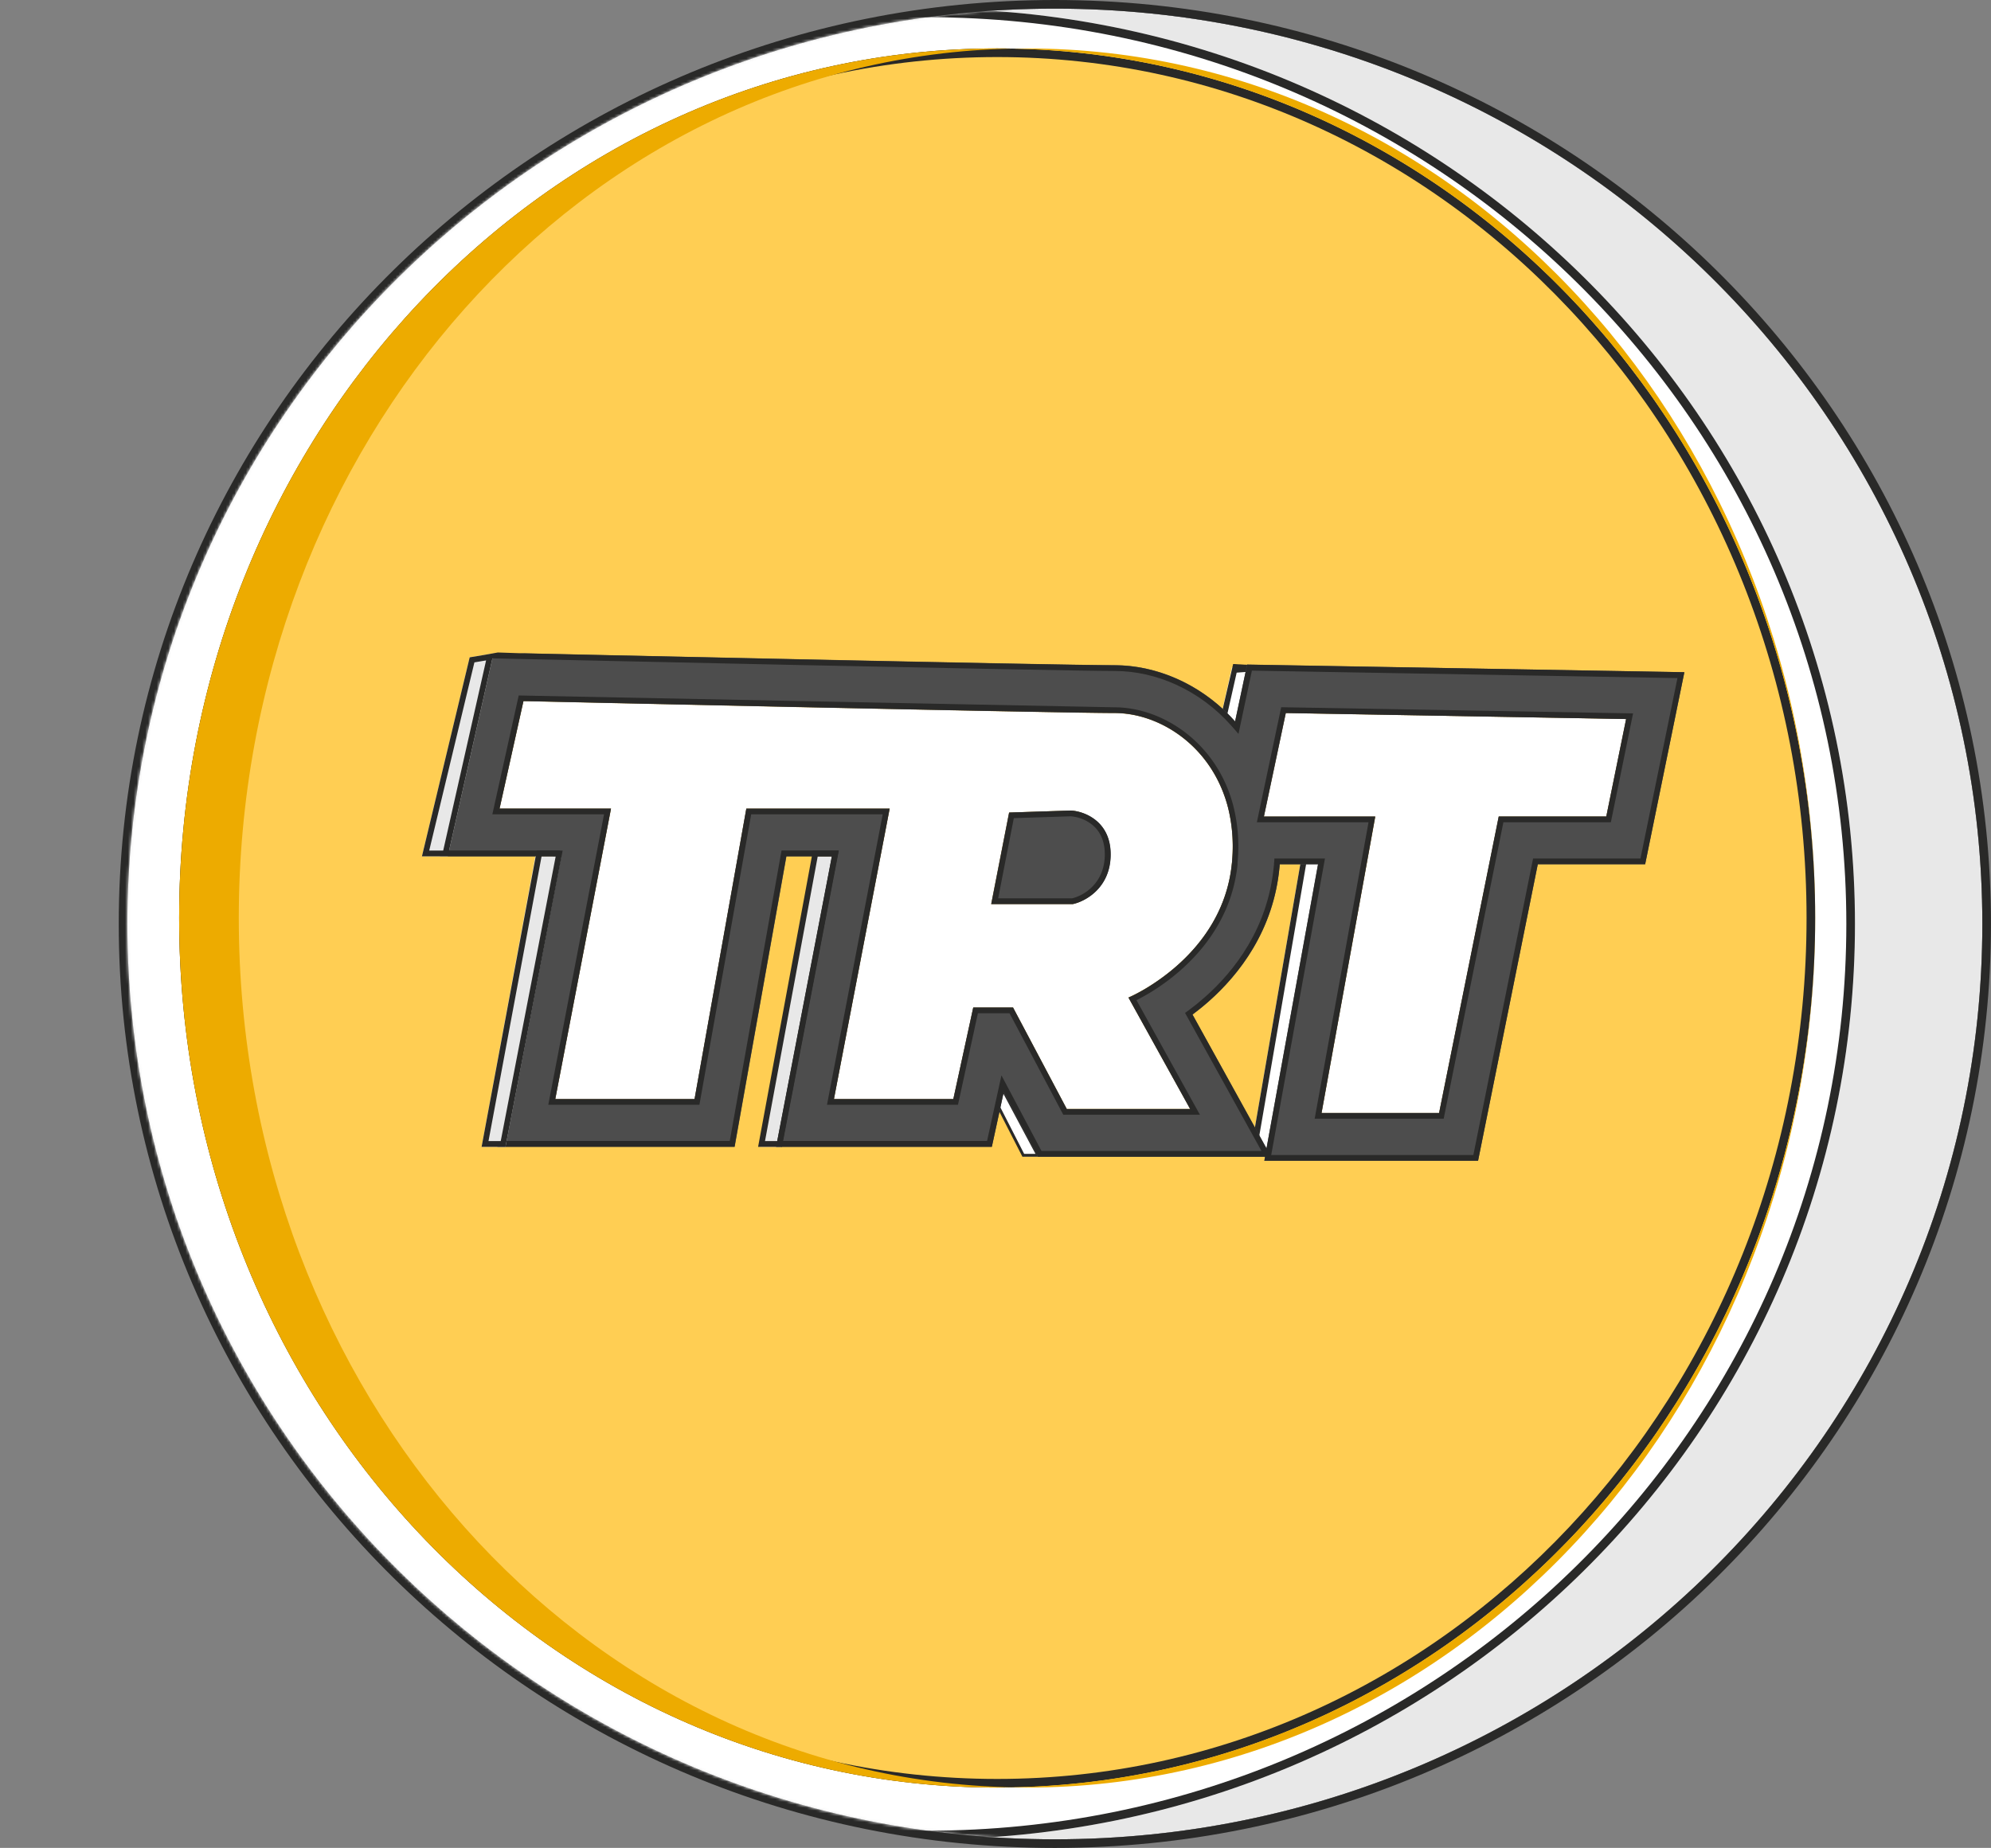 <svg id="Layer_1" data-name="Layer 1" xmlns="http://www.w3.org/2000/svg" xmlns:xlink="http://www.w3.org/1999/xlink" viewBox="0 0 692.14 642.55"><rect x="0" y="0" width="692.14" height="642.55" fill="#808080" stroke="none"/><defs><style>.cls-1{fill:#aaa;}.cls-2{fill:#292928;}.cls-2,.cls-7,.cls-8,.cls-9{fill-rule:evenodd;}.cls-3{fill:#e8e8e8;}.cls-4{mask:url(#mask);}.cls-5,.cls-8{fill:#fff;}.cls-6{fill:#ffce53;}.cls-7{fill:#edab00;}.cls-9{fill:#4d4d4d;}</style><mask id="mask" x="0" y="3" width="689.14" height="636.55" maskUnits="userSpaceOnUse"><g transform="translate(41.28 -0.52)"><g id="mask0_3342_43674" data-name="mask0 3342 43674"><path class="cls-1" d="M3,321.8C3,497.58,147.36,640.08,325.43,640.08S647.85,497.58,647.85,321.8,503.5,3.52,325.43,3.52,3,146,3,321.8Z"/></g></g></mask></defs><path class="cls-1" d="M3,321.8C3,497.58,147.36,640.08,325.43,640.08S647.85,497.58,647.85,321.8,503.5,3.52,325.43,3.52,3,146,3,321.8Z" transform="translate(41.28 -0.52)"/><path class="cls-2" d="M325.43,637.08C149,637.08,6,495.89,6,321.8S149,6.52,325.43,6.52,644.85,147.71,644.85,321.8,501.88,637.08,325.43,637.08Zm0,3C147.36,640.08,3,497.58,3,321.8S147.36,3.52,325.43,3.52,647.85,146,647.85,321.8,503.5,640.08,325.43,640.08Z" transform="translate(41.28 -0.52)"/><path class="cls-3" d="M3,321.8C3,497.58,147.36,640.08,325.43,640.08S647.85,497.58,647.85,321.8,503.5,3.52,325.43,3.52,3,146,3,321.8Z" transform="translate(41.28 -0.52)"/><path class="cls-2" d="M0,321.8C0,499.27,145.74,643.08,325.43,643.08S650.85,499.27,650.85,321.8,505.12.52,325.43.52,0,144.33,0,321.8ZM325.43,640.08C147.36,640.08,3,497.58,3,321.8S147.36,3.52,325.43,3.52,647.85,146,647.85,321.8,503.5,640.08,325.43,640.08Z" transform="translate(41.28 -0.52)"/><g class="cls-4"><path class="cls-5" d="M-41.28,321.8c0,175.78,144.35,318.28,322.42,318.28S603.57,497.58,603.57,321.8,459.21,3.52,281.14,3.52-41.28,146-41.28,321.8Z" transform="translate(41.28 -0.52)"/><path class="cls-2" d="M281.14,637.08c-176.45,0-319.42-141.19-319.42-315.28S104.69,6.52,281.14,6.52,600.57,147.71,600.57,321.8,457.6,637.08,281.14,637.08Zm0,3c-178.07,0-322.42-142.5-322.42-318.28S103.07,3.52,281.14,3.52,603.57,146,603.57,321.8,459.21,640.08,281.14,640.08Z" transform="translate(41.28 -0.52)"/></g><path class="cls-6" d="M21,319.73c0,167,127.31,302.36,284.37,302.36S589.74,486.71,589.74,319.73,462.42,17.36,305.37,17.36,21,152.74,21,319.73Z" transform="translate(41.28 -0.52)"/><path class="cls-2" d="M305.37,619.09C150.14,619.09,24,485.23,24,319.73S150.14,20.36,305.37,20.36,586.74,154.22,586.74,319.73,460.6,619.09,305.37,619.09Zm0,3C148.31,622.09,21,486.71,21,319.73S148.31,17.36,305.37,17.36,589.74,152.74,589.74,319.73,462.42,622.09,305.37,622.09Z" transform="translate(41.28 -0.52)"/><path class="cls-7" d="M305.35,622.09C148.29,622.09,21,486.72,21,319.73S148.29,17.37,305.35,17.37c1.76,0,3.52,0,5.28.05s3.39-.05,5.09-.05c151.33,0,274,135.37,274,302.36s-122.67,302.36-274,302.36c-1.7,0-3.39,0-5.09-.05S307.11,622.09,305.35,622.09ZM589.72,319.73c0-165.11-124.47-299.31-279.09-302.31-149,3-268.9,137.2-268.9,302.31S161.66,619,310.63,622C465.25,619,589.72,484.84,589.72,319.73Z" transform="translate(41.28 -0.52)"/><path class="cls-5" d="M393.92,398.61l17.3-100.33h9l-18.68,103.1Z" transform="translate(41.28 -0.52)"/><path class="cls-2" d="M396.17,397.3l3.14,3.47,18.51-100.49H412.9Zm15.05-99-17.3,100.33,7.61,2.77,18.68-103.1Z" transform="translate(41.28 -0.52)"/><path class="cls-5" d="M387,232.54l8.3-.69-5.54,24.91L382.16,254Z" transform="translate(41.28 -0.52)"/><path class="cls-2" d="M388.63,234.41l-4.13,18.3,3.82,1.39,4.45-20Zm-1.23-3L382.16,254l7.61,2.77,5.54-24.91Z" transform="translate(41.28 -0.52)"/><path class="cls-5" d="M314.52,402.64l-8.46-15.8,1.39-8.3,12.45,24.1Z" transform="translate(41.28 -0.52)"/><path class="cls-2" d="M314.75,401.74l-8.34-16.32.85-5.11,11.43,21.43Zm-8-24.45-1.38,8.3,8.78,17.15h6.22Z" transform="translate(41.28 -0.52)"/><path class="cls-8" d="M151.76,382.69l19.38-101H132.39l8.31-37.36s185.42,4.15,205.49,4.15S390,267.14,387,300.35s-36,47-36,47l21.45,38.75h-42.9L310.9,350.86H297.07l-6.92,31.83H248.63l19.38-101H218.19l-18,101Zm151.53-67.81,6.23-31.83,21.45-.69c4.61.23,12.84,3.6,12.84,15.22S336,314,331.66,314.88Zm102.4-66.42-7.61,36h38.75L418.15,387.53H459l20.76-103.09h37.36l6.92-33.9Z" transform="translate(41.28 -0.52)"/><path class="cls-9" d="M171.12,281.67H132.38l8.3-37.36s185.43,4.15,205.49,4.15c14,0,29.81,9.09,37.06,25.87a46.83,46.83,0,0,1,2.52,7.5A56.33,56.33,0,0,1,387,300.35c0,.23-.05.47-.07.7-2.29,21.91-17.63,35.27-27.51,41.7a58.38,58.38,0,0,1-8.4,4.65l21.45,38.75h-42.9l-18.68-35.29H297.05l-6.92,31.83H248.62l19.37-101H218.17l-18,101H151.75Zm61,16.61-18,101H131.66l19.37-101H111.68l15.7-69.6,13.67-1-.37,16.6.37-16.6,8,.18,21.28.47,65.93,1.42c49,1,100.11,2.07,109.91,2.07,15.17,0,30.77,7,41.91,19.55l4.19-19.78,152,2.66-13.63,66.77H493.31L472.55,404.14h-74.3l.25-1.38H319.57l-11.92-22.51-4.14,19.05h-75l19.38-101ZM399,399.84l17.9-98.79H403.6c0,.27,0,.53-.06.81-2,22.2-14.1,37.58-24.67,46.92-1.9,1.68-3.79,3.19-5.6,4.54Zm37.78-115.4L418.13,387.53H459l20.76-103.09h37.37l6.91-33.9-118.31-2.08-7.61,36ZM303.28,314.88h28.36c4.39-.92,13.15-5.67,13.15-17.29s-9.22-15-13.84-15.23l-21.45.7Z" transform="translate(41.28 -0.52)"/><path class="cls-2" d="M331,282.36l-21.45.7-6.22,31.82h28.36c4.39-.92,13.15-5.67,13.15-17.29S335.57,282.59,331,282.36Zm.48,30.52H305.71L311.16,285l19.77-.64a13.71,13.71,0,0,1,7.42,2.9c2.41,1.94,4.44,5.12,4.44,10.33C342.79,307.77,335.3,312,331.43,312.88Zm72.63-66.45-8.46,40h38.82L415.74,389.53h44.85l20.76-103.09h37.36l7.72-37.86Zm113,38H479.71L459,387.53H418.13l18.68-103.09H398.07l7.61-36L524,250.54Zm-113-38-8.46,40h38.82L415.74,389.53h44.85l20.76-103.09h37.36l7.72-37.86Zm113,38H479.71L459,387.53H418.13l18.68-103.09H398.07l7.61-36L524,250.54ZM331,282.36l-21.45.7-6.22,31.82h28.36c4.39-.92,12.86-5.67,12.86-17.29S335.57,282.59,331,282.36Zm.48,30.52H305.71L311.16,285l19.77-.64a13.71,13.71,0,0,1,7.42,2.9c2.41,1.94,5.44,5.12,5.44,10.33C343.79,307.77,335.3,312,331.43,312.88Zm-219.31-16.6h.67l14.91-66.12-.92.15Zm291.94-49.85-8.46,40h38.82L415.74,389.53h44.85l20.76-103.09h37.36l7.72-37.86Zm113,38H479.71L459,387.53H418.13l18.68-103.09H398.07l7.61-36L524,250.54ZM331,282.36l-21.45.7-6.22,31.82h28.36c4.39-.92,12.86-5.67,12.86-17.29S335.57,282.59,331,282.36Zm.48,30.52H305.71L311.16,285l19.77-.64a13.71,13.71,0,0,1,7.42,2.9c2.41,1.94,5.44,5.12,5.44,10.33C343.79,307.77,335.3,312,331.43,312.88Z" transform="translate(41.28 -0.52)"/><path class="cls-3" d="M223,399.3l18.69-101h7.83l-19.29,101Z" transform="translate(41.28 -0.52)"/><path class="cls-2" d="M222.26,399.3h8.3l19.76-103h-9Zm20.73-101-18.33,99h4.25l19-99Z" transform="translate(41.28 -0.52)"/><path class="cls-3" d="M122,229.09l8.3-1.39-15.91,70.58h-9Z" transform="translate(41.28 -0.52)"/><path class="cls-2" d="M392.27,231.62l-4.19,19.78c-.54-.61-1.1-1.21-1.66-1.8-11-11.41-25.82-17.75-40.25-17.75-9.8,0-60.9-1-109.91-2.07l-65.93-1.42-21.28-.47-8-.18-9.27-.31-4.53.81-5.25.88-16.6,69.19H151l-19.37,101h82.43l18-101H247.9l-19.38,101h75l4.14-19.05,11.92,22.51H398.5l-.25,1.38h74.3l20.76-103.09h37.32l13.63-66.77ZM107.93,296.28l15.71-65.44,3.14-.53.92-.15-14.91,66.12Zm265.34,57c1.81-1.35,3.7-2.86,5.6-4.54,10.57-9.34,22.65-24.72,24.67-46.92,0-.28,0-.54.06-.81h13.33L399,399.84ZM529,299.05H491.67L470.91,402.14H400.64l18.68-103.09H401.76l-.15,1.83c0,.27,0,.53-.07.8-2,21.53-13.65,36.47-24,45.6-1.85,1.64-3.69,3.12-5.46,4.44l-1.4,1,26.57,48H320.77l-13.91-26.28-5,22.82h-71l19.38-101H230.41l-18,101H134.08l19.37-101H114.84l15.06-66.82,9.11.2,4,.09,6,.13,21.28.47,65.92,1.43c49,1,100.14,2.07,110,2.07,14.57,0,29.63,6.74,40.42,18.88l2.63,3,4.66-22,147.94,2.59Z" transform="translate(41.28 -0.52)"/><path class="cls-2" d="M129.88,283.67H168.7l-19.37,101h52.53l18-101h45.72l-19.37,101h45.54l6.92-31.83h11l18.68,35.29h47.5L353.8,348.3l.51-.26a70.56,70.56,0,0,0,6.2-3.61c10.07-6.56,26-20.37,28.41-43.18l0-.35c0-.12,0-.24,0-.37a57.82,57.82,0,0,0-1.3-19.17,49.49,49.49,0,0,0-2.62-7.82c-7.57-17.5-24.09-27.08-38.9-27.08l-207.06-4.11Zm10.89-39.36,1.91,0c20.06.45,184.66,4.11,203.49,4.11,14,0,29.81,9.09,37.06,25.87a46.83,46.83,0,0,1,2.52,7.5A56.33,56.33,0,0,1,387,300.35c0,.23-.05.47-.07.7-2.29,21.91-17.63,35.27-27.51,41.7a66,66,0,0,1-6.59,3.8c-1.15.57-1.81.85-1.81.85l21.45,38.75h-42.9l-18.68-35.29H297.05l-6.92,31.83H248.62l19.37-101H218.17l-18,101H151.75l19.37-101H132.38l8.3-37.36Z" transform="translate(41.28 -0.52)"/><path class="cls-3" d="M126.14,399.3l18.68-101h9l-19.38,101Z" transform="translate(41.28 -0.52)"/><path class="cls-2" d="M126.14,399.3h8.3l19.88-103h-9Zm20.85-101-18.45,99h4.25l19.11-99Z" transform="translate(41.28 -0.52)"/><path class="cls-2" d="M142.6,235.24" transform="translate(41.28 -0.52)"/></svg>